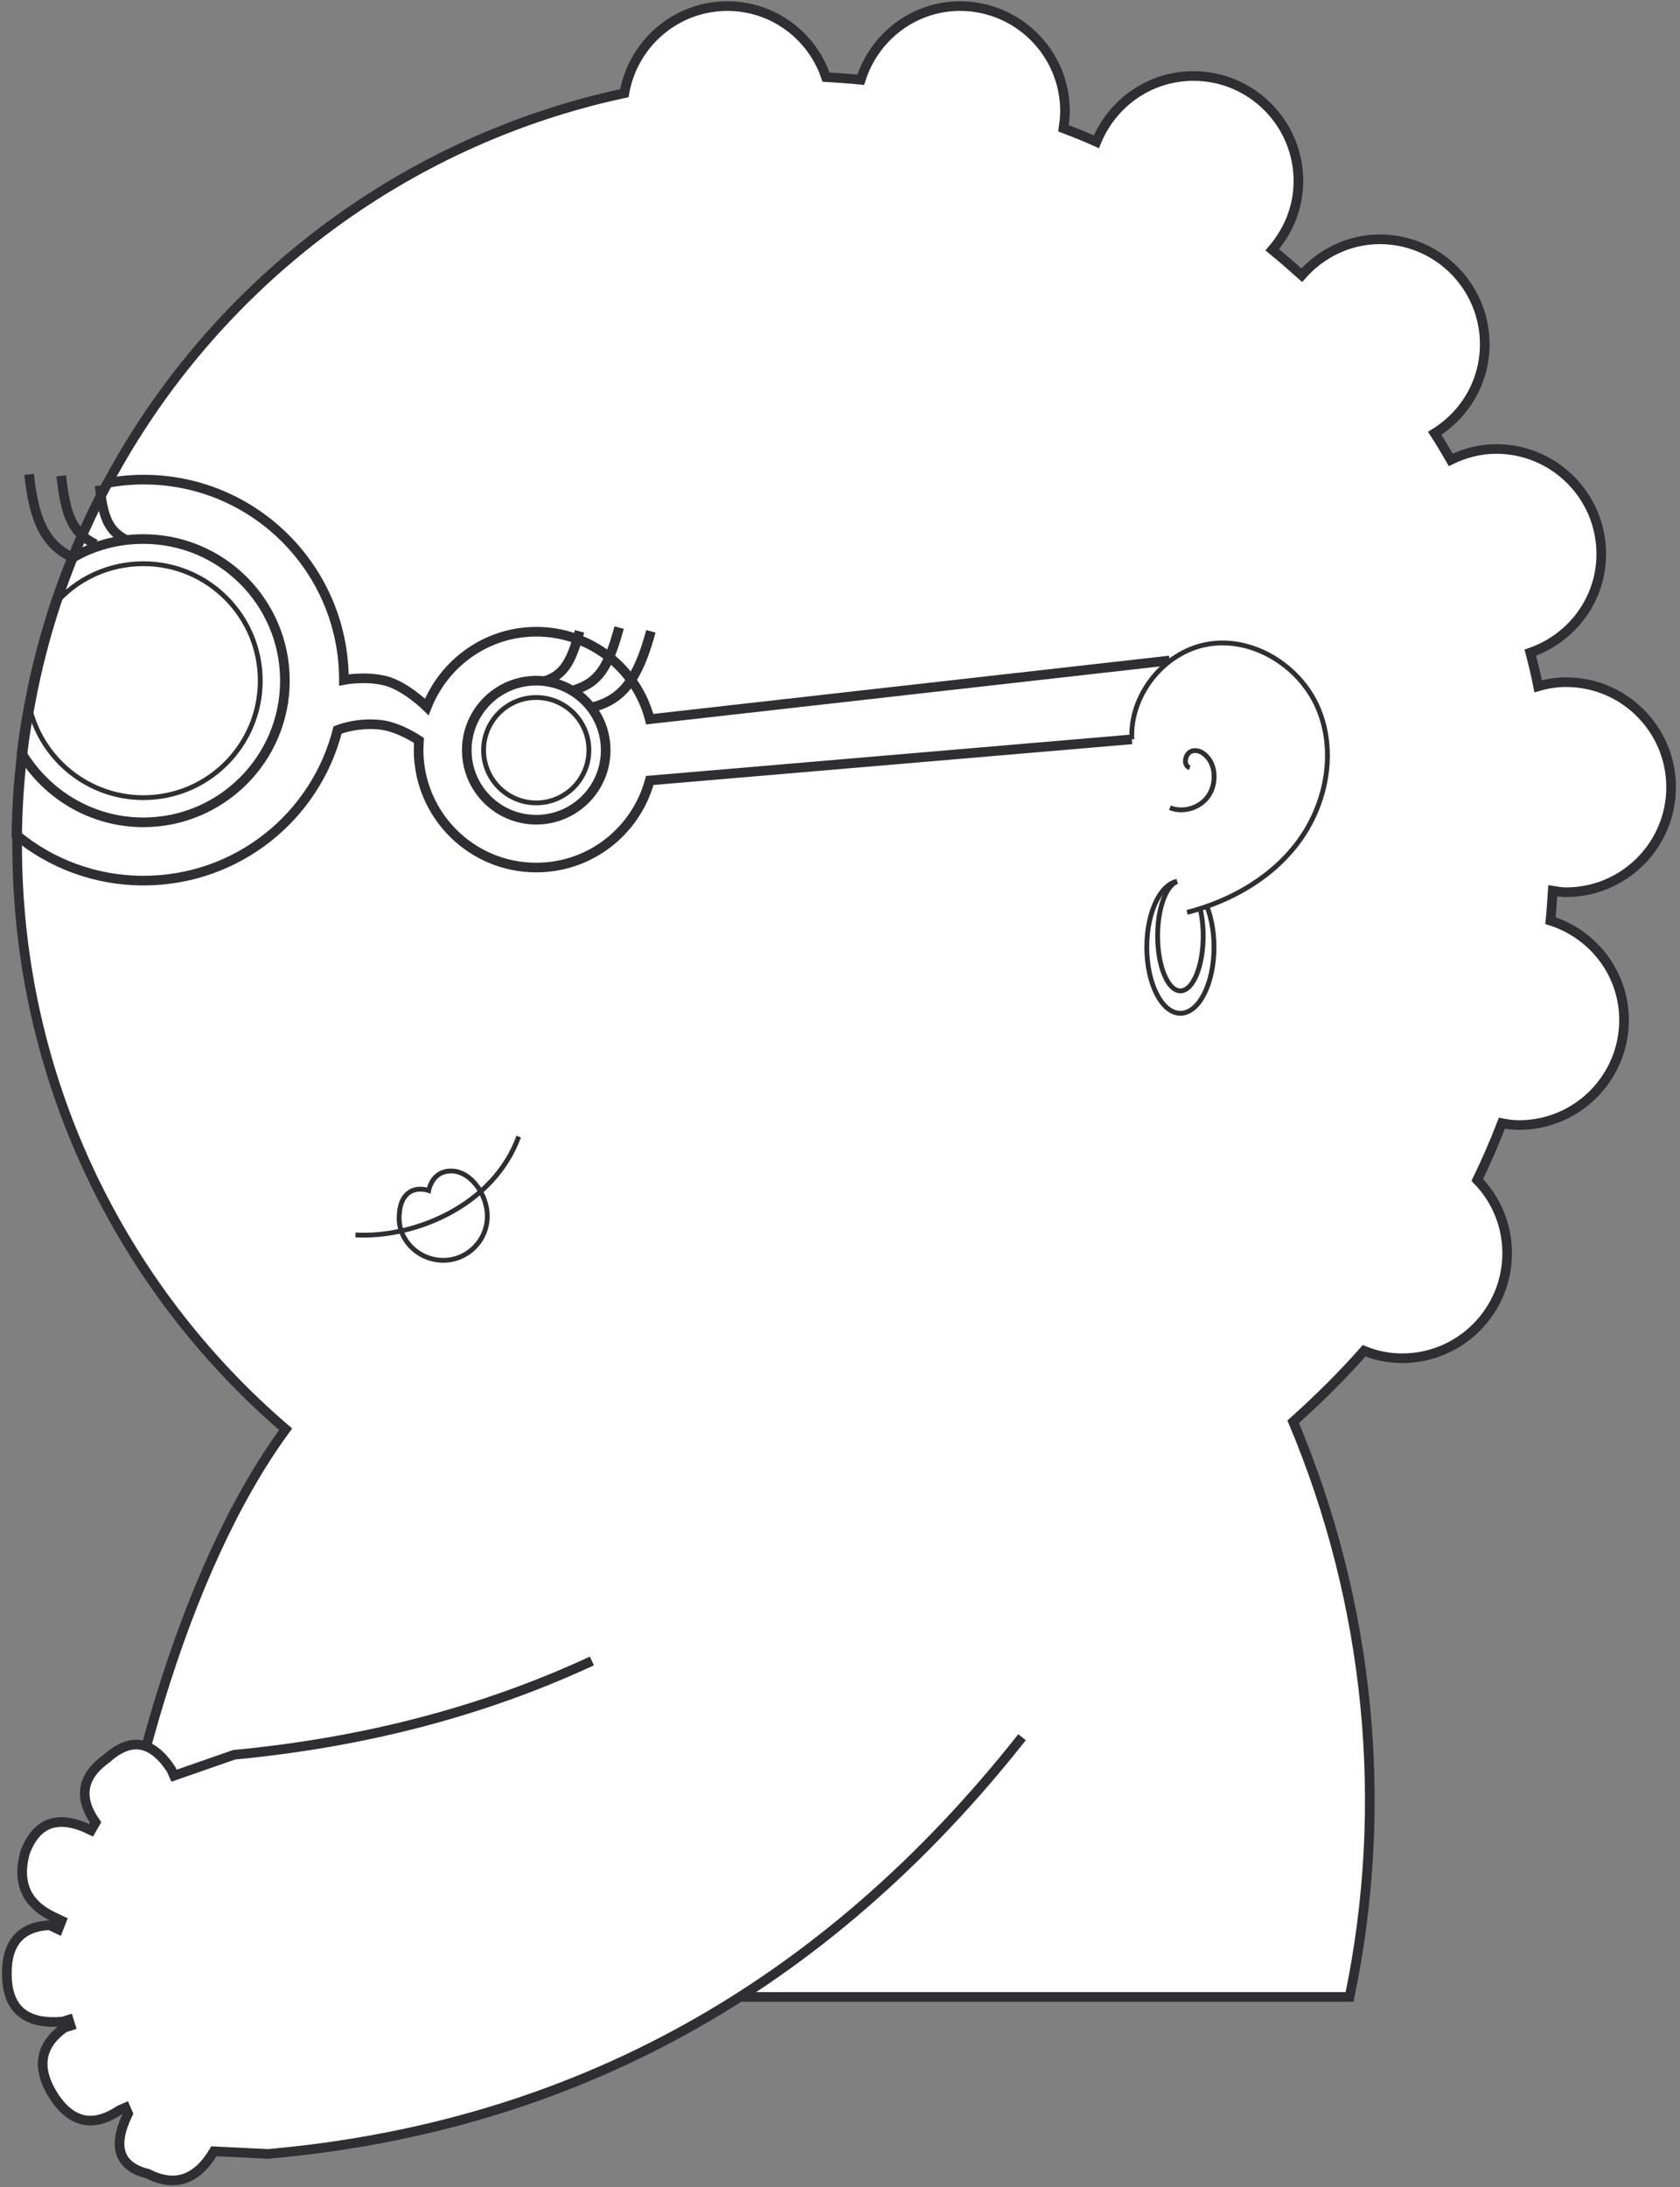 <svg width="349" height="454" viewBox="0 0 349 454" fill="none" xmlns="http://www.w3.org/2000/svg">
<rect x="0" y="0" width="349" height="454" fill="#808080" stroke="none"/>
<path d="M322.557 184.896C322.402 186.991 322.325 189.008 322.092 191.102C330.936 193.895 337.374 202.041 337.374 211.738C337.374 223.763 327.6 233.538 315.575 233.538C314.334 233.538 313.171 233.382 312.007 233.15C310.455 237.184 308.749 241.063 306.887 244.941C310.688 248.82 313.093 254.173 313.093 260.147C313.093 272.171 303.318 281.946 291.294 281.946C288.501 281.946 285.864 281.403 283.381 280.395C278.804 285.592 273.84 290.48 268.642 295.134C284.623 333.07 288.657 374.729 280.356 414.527H20.709C24.588 376.281 37.62 326.243 59.342 296.686C25.208 267.439 3.564 223.995 3.564 175.509C3.564 174.734 3.564 173.958 3.564 173.104C3.642 167.364 4.03 161.623 4.728 156.037C5.116 152.701 5.659 149.366 6.28 146.107C7.598 138.893 9.46 131.833 11.71 125.006C12.796 121.825 13.96 118.645 15.201 115.542C17.373 110.266 19.778 105.069 22.493 100.026C44.292 59.375 83.313 29.275 129.703 19.345C131.487 9.105 140.331 1.27 151.114 1.27C160.656 1.27 168.724 7.476 171.594 16.009C173.999 16.165 176.404 16.32 178.809 16.552C181.602 7.708 189.747 1.27 199.444 1.27C211.468 1.27 221.243 11.044 221.243 23.069C221.243 24.31 221.088 25.474 220.933 26.637C223.182 27.491 225.51 28.422 227.759 29.43C231.018 21.44 238.775 15.777 247.929 15.777C259.953 15.777 269.728 25.551 269.728 37.576C269.728 43.084 267.633 47.971 264.298 51.85C266.392 53.557 268.409 55.341 270.426 57.126C274.383 52.626 280.201 49.678 286.64 49.678C298.664 49.678 308.438 59.453 308.438 71.477C308.438 79.313 304.249 86.14 298.043 89.941C299.207 91.725 300.293 93.587 301.379 95.449C304.249 94.053 307.43 93.199 310.843 93.199C322.868 93.199 332.642 102.974 332.642 114.999C332.642 124.541 326.436 132.531 317.903 135.479C318.523 137.806 319.066 140.134 319.532 142.461C321.394 141.918 323.333 141.608 325.35 141.608C337.374 141.608 347.149 151.383 347.149 163.407C347.149 175.432 337.374 185.207 325.35 185.207C324.342 185.207 323.488 185.051 322.557 184.896Z" fill="white" stroke="#2E2E33" stroke-width="2" stroke-miterlimit="10"/>
<path d="M111.396 170.157C119.365 170.157 125.825 163.696 125.825 155.727C125.825 147.758 119.365 141.298 111.396 141.298C103.427 141.298 96.967 147.758 96.967 155.727C96.967 163.696 103.427 170.157 111.396 170.157Z" stroke="#2E2E33" stroke-width="2" stroke-miterlimit="10"/>
<path d="M111.397 166.665C117.438 166.665 122.335 161.768 122.335 155.727C122.335 149.686 117.438 144.788 111.397 144.788C105.356 144.788 100.459 149.686 100.459 155.727C100.459 161.768 105.356 166.665 111.397 166.665Z" stroke="#2E2E33" stroke-miterlimit="10"/>
<path d="M59.187 141.297C59.187 157.511 45.999 170.699 29.786 170.699C19.08 170.699 9.694 164.959 4.496 156.348C4.884 153.012 5.427 149.676 6.048 146.418C7.366 139.203 9.228 132.143 11.478 125.316C12.564 122.136 13.728 118.955 14.969 115.852C19.313 113.292 24.355 111.895 29.786 111.895C46.077 111.895 59.187 125.084 59.187 141.297Z" stroke="#2E2E33" stroke-width="2" stroke-miterlimit="10"/>
<path d="M54.066 141.297C54.066 154.718 43.206 165.579 29.785 165.579C18.149 165.579 8.374 157.356 6.047 146.417C7.366 139.203 9.227 132.143 11.477 125.316C15.899 120.196 22.493 117.015 29.785 117.015C43.206 117.015 54.066 127.876 54.066 141.297Z" stroke="#2E2E33" stroke-miterlimit="10"/>
<path d="M235.13 153.477L134.979 162.011C132.186 172.406 122.722 180.086 111.396 180.086C97.898 180.086 86.96 169.148 86.96 155.649C86.96 154.951 87.037 153.71 87.037 153.71C87.037 153.71 83.003 150.917 79.047 150.452C73.927 149.909 70.126 151.538 70.126 151.538C65.549 169.536 49.258 182.801 29.786 182.801C19.779 182.801 10.547 179.233 3.41 173.337C3.488 167.596 3.876 161.856 4.574 156.27C4.962 152.934 5.505 149.598 6.125 146.34C7.444 139.125 9.306 132.066 11.556 125.239C12.642 122.058 13.805 118.877 15.047 115.774C17.219 110.499 19.624 105.301 22.339 100.259C24.744 99.793 27.304 99.561 29.864 99.561C52.826 99.561 71.444 118.179 71.444 141.142C71.444 141.142 75.789 140.289 79.978 141.297C84.167 142.306 88.666 146.728 88.666 146.728C92.235 137.651 101.078 131.135 111.396 131.135C122.722 131.135 132.264 138.815 134.979 149.288L242.965 137.108" stroke="#2E2E33" stroke-width="2" stroke-miterlimit="10"/>
<path d="M120.395 131.057C118.61 137.651 116.981 140.211 112.947 141.453" stroke="#2E2E33" stroke-width="2" stroke-miterlimit="10"/>
<path d="M128.618 130.281C126.368 138.505 124.429 141.608 119.309 143.237" stroke="#2E2E33" stroke-width="2" stroke-miterlimit="10"/>
<path d="M135.212 131.057C132.497 141.065 129.239 145.409 122.723 146.883" stroke="#2E2E33" stroke-width="2" stroke-miterlimit="10"/>
<path d="M20.709 100.802C21.407 107.629 22.648 110.344 26.45 112.206" stroke="#2E2E33" stroke-width="2" stroke-miterlimit="10"/>
<path d="M12.719 98.785C13.65 107.241 15.124 110.654 19.856 112.981" stroke="#2E2E33" stroke-width="2" stroke-miterlimit="10"/>
<path d="M6.047 98.475C7.133 108.715 9.77 113.602 15.899 116.085" stroke="#2E2E33" stroke-width="2" stroke-miterlimit="10"/>
<path d="M73.85 256.346C85.951 257.044 102.475 250.372 107.75 235.943" stroke="#2E2E33" stroke-miterlimit="10"/>
<path d="M101.233 252.466C101.233 257.509 97.121 261.62 92.079 261.62C87.037 261.62 82.692 257.509 82.925 252.466C83.002 251.07 83.158 249.208 84.632 247.812C86.416 246.183 89.053 247.113 89.053 247.113C89.053 247.113 89.597 244.088 92.156 243.312C96.889 241.838 101.233 247.424 101.233 252.466Z" stroke="#2E2E33" stroke-miterlimit="10"/>
<path d="M245.214 210.342C249.07 210.342 252.196 204.194 252.196 196.611C252.196 189.027 249.07 182.879 245.214 182.879C241.358 182.879 238.232 189.027 238.232 196.611C238.232 204.194 241.358 210.342 245.214 210.342Z" stroke="#2E2E33" stroke-miterlimit="10"/>
<path d="M245.215 205.687C247.828 205.687 249.947 200.581 249.947 194.283C249.947 187.985 247.828 182.879 245.215 182.879C242.601 182.879 240.482 187.985 240.482 194.283C240.482 200.581 242.601 205.687 245.215 205.687Z" stroke="#2E2E33" stroke-miterlimit="10"/>
<path d="M235.129 153.477C234.664 144.401 241.646 135.479 250.645 133.773C260.031 131.988 269.961 138.117 273.762 146.883C277.564 155.65 275.702 166.278 270.194 174.113C264.686 181.948 255.92 186.991 246.611 189.396" fill="white"/>
<path d="M235.129 153.477C234.664 144.401 241.646 135.479 250.645 133.773C260.031 131.988 269.961 138.117 273.762 146.883C277.564 155.65 275.702 166.278 270.194 174.113C264.686 181.948 255.92 186.991 246.611 189.396" stroke="#2E2E33" stroke-miterlimit="10"/>
<path d="M247.154 159.373C245.681 158.908 246.146 156.27 247.698 155.882C249.249 155.494 250.723 156.735 251.499 158.132C252.74 160.537 252.352 163.795 250.568 165.812C248.706 167.907 245.603 168.682 243.043 167.674" fill="white"/>
<path d="M247.154 159.373C245.681 158.908 246.146 156.27 247.698 155.882C249.249 155.494 250.723 156.735 251.499 158.132C252.74 160.537 252.352 163.795 250.568 165.812C248.706 167.907 245.603 168.682 243.043 167.674" stroke="#2E2E33" stroke-miterlimit="10"/>
<path d="M122.954 344.785C100.379 355.258 75.632 361.697 48.636 364.257L36.146 368.601L35.603 367.36C31.647 361.309 27.225 360.533 22.26 364.955C16.985 368.679 16.209 373.101 19.855 378.298L18.924 379.927C12.175 376.592 7.598 378.143 5.193 384.582C3.486 390.866 5.503 395.288 11.166 397.926L12.796 398.701L12.097 400.486L10.313 399.632C3.952 399.943 1.004 403.744 1.469 411.036C1.935 417.398 5.736 420.268 13.028 419.647L14.27 419.259L14.657 420.501L13.416 420.889C8.141 424.612 7.443 429.5 11.399 435.473C15.045 440.748 19.467 441.602 24.82 438.033L26.061 437.49L26.604 438.731C23.268 445.558 24.665 449.747 30.716 451.221C36.301 454.092 40.878 452.54 44.447 446.567L55.695 447.11C118.997 441.524 171.206 412.665 212.321 360.611" fill="white"/>
<path d="M122.954 344.785C100.379 355.258 75.632 361.697 48.636 364.257L36.146 368.601L35.603 367.36C31.647 361.309 27.225 360.533 22.26 364.955C16.985 368.679 16.209 373.101 19.855 378.298L18.924 379.927C12.175 376.592 7.598 378.143 5.193 384.582C3.486 390.866 5.503 395.288 11.166 397.926L12.796 398.701L12.097 400.486L10.313 399.632C3.952 399.943 1.004 403.744 1.469 411.036C1.935 417.398 5.736 420.268 13.028 419.647L14.27 419.259L14.657 420.501L13.416 420.889C8.141 424.612 7.443 429.5 11.399 435.473C15.045 440.748 19.467 441.602 24.82 438.033L26.061 437.49L26.604 438.731C23.268 445.558 24.665 449.747 30.716 451.221C36.301 454.092 40.878 452.54 44.447 446.567L55.695 447.11C118.997 441.524 171.206 412.665 212.321 360.611" stroke="#2E2E33" stroke-width="2" stroke-miterlimit="10"/>
</svg>
